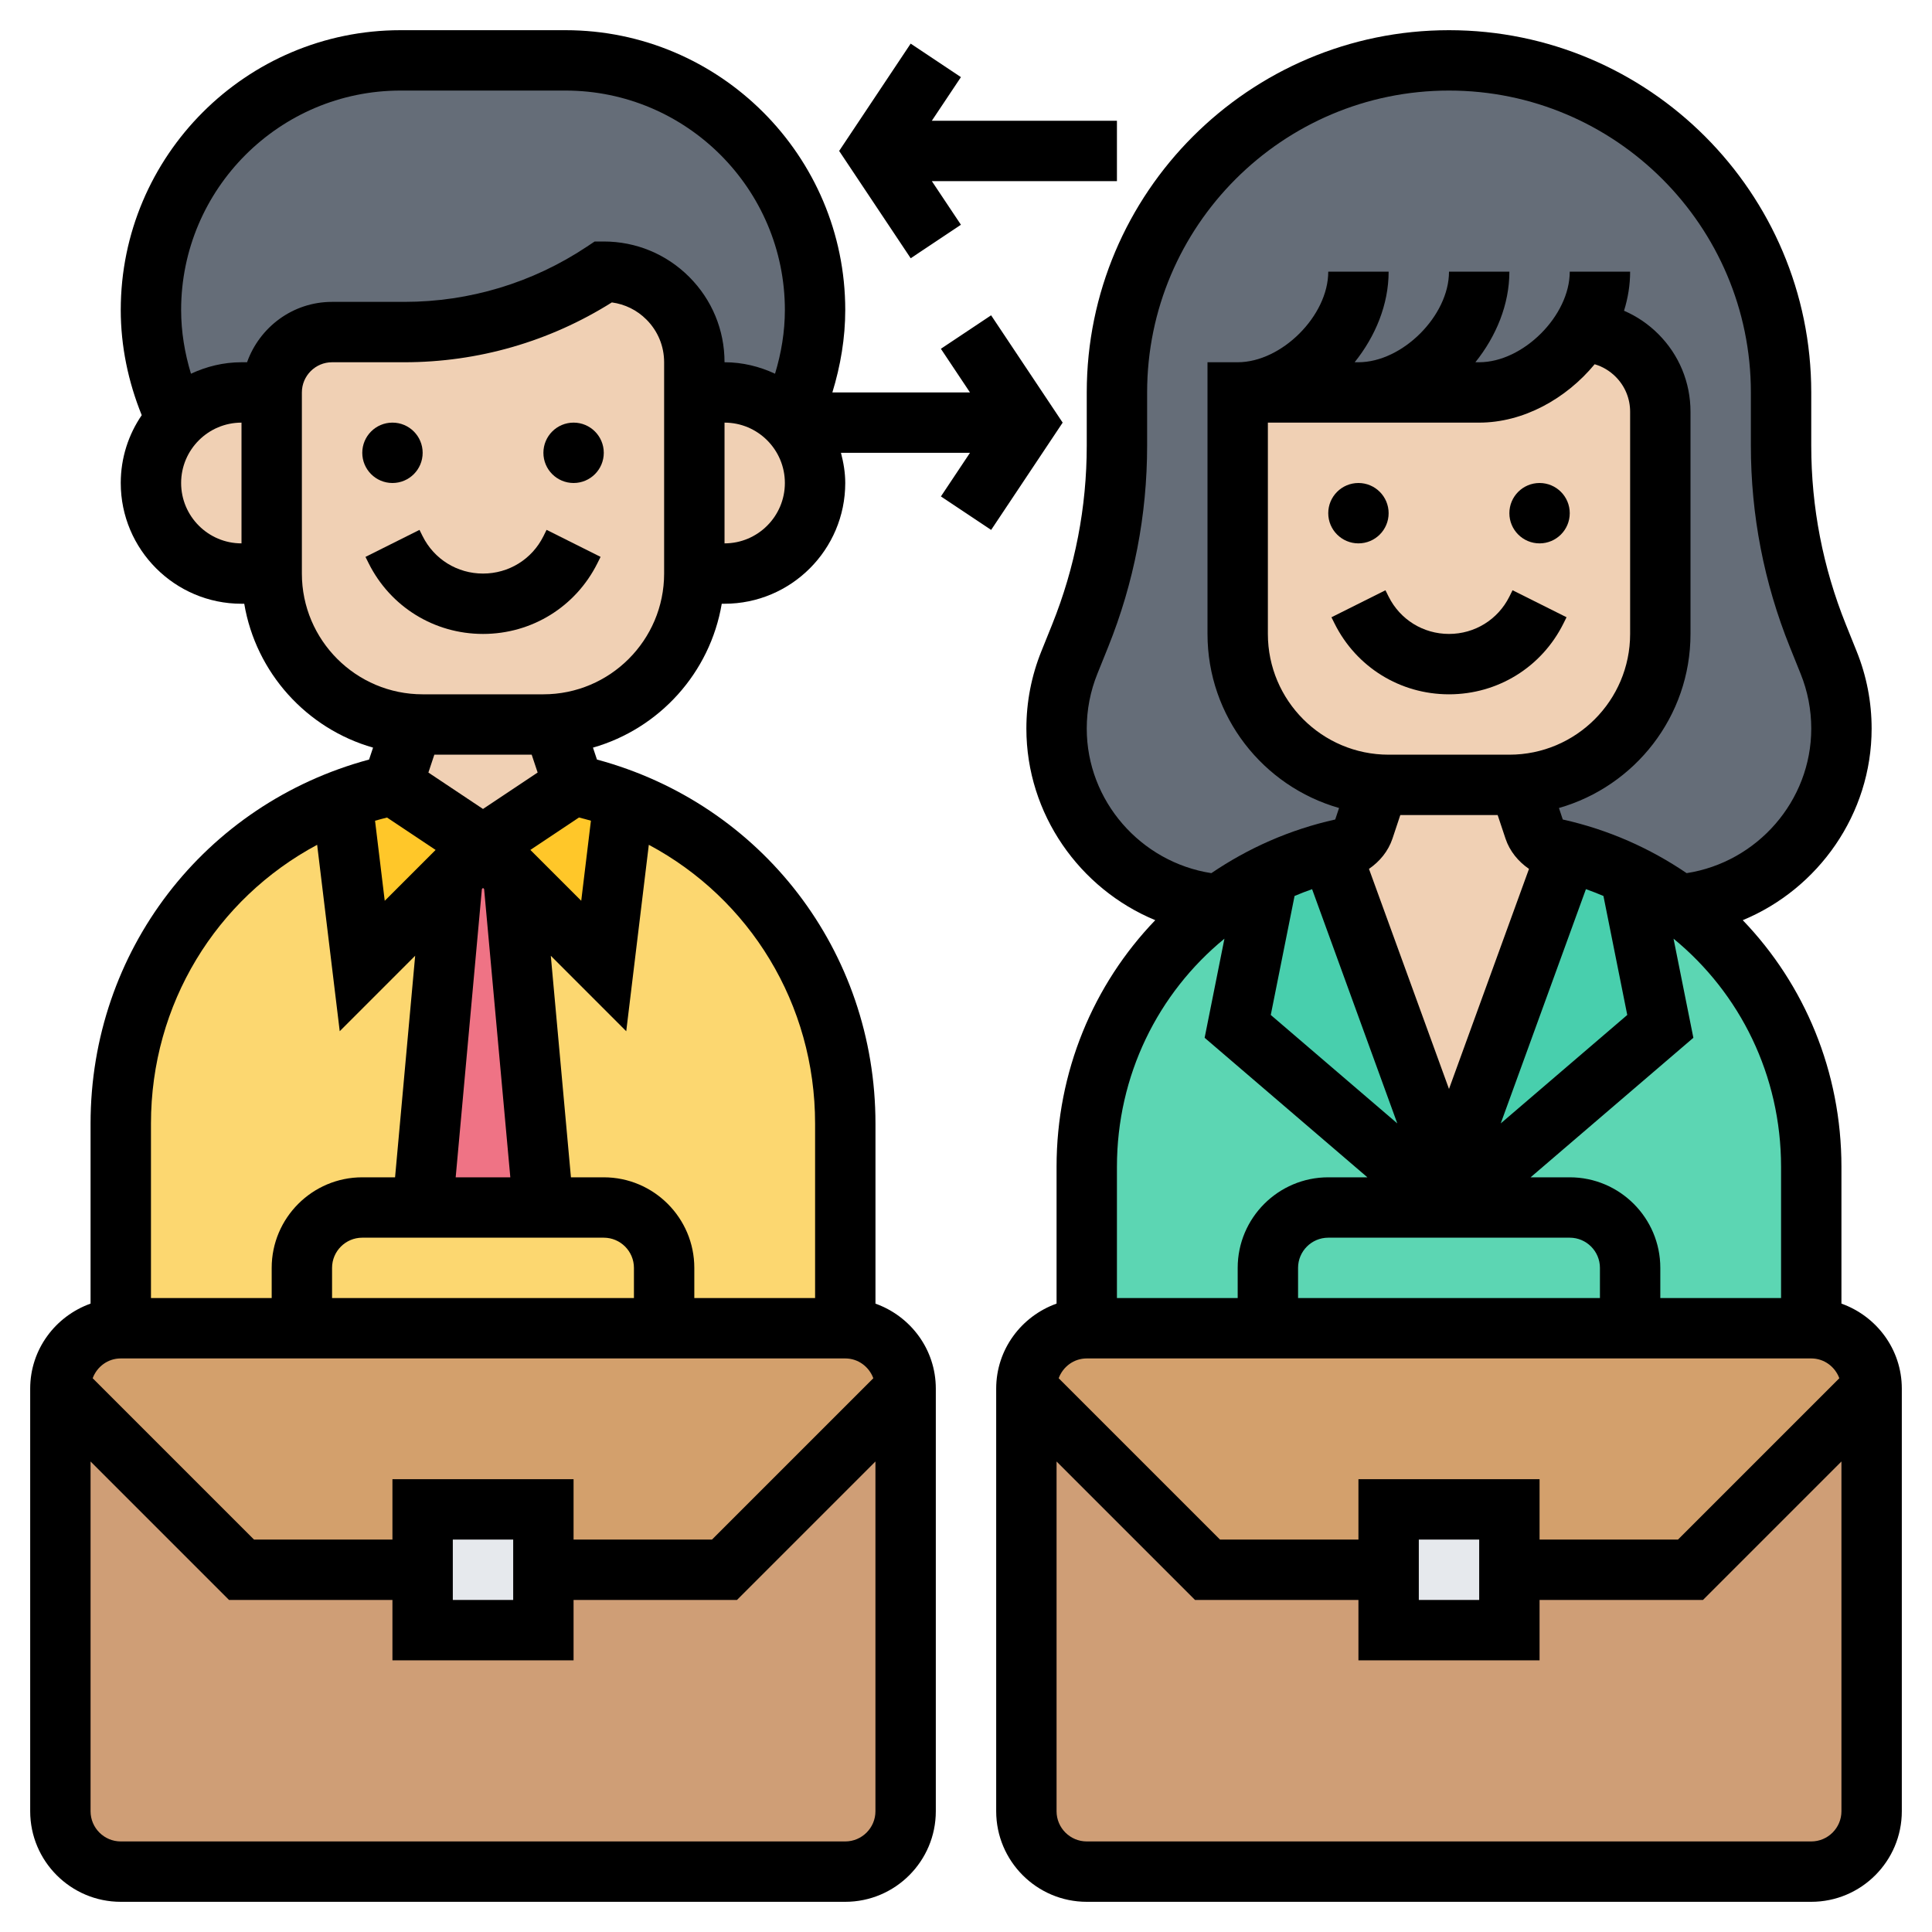 <svg xmlns="http://www.w3.org/2000/svg" version="1.1" xmlns:xlink="http://www.w3.org/1999/xlink" xmlns:svgjs="http://svgjs.com/svgjs" width="512" height="512" x="0" y="0" viewBox="0 0 64 64" style="enable-background:new 0 0 512 512" xml:space="preserve" class=""><g><g><g><g><path d="m24 52h-16l-6-6v14c0 1.1.9 2 2 2h24c1.1 0 2-.9 2-2v-14z" fill="#CF9E76" data-original="#cf9e76"></path></g><g><path d="m28 44h-6-12-6c-1.1 0-2 .9-2 2l6 6h16l6-6c0-1.1-.9-2-2-2z" fill="#D3A06C" data-original="#d3a06c" class=""></path></g><g><path d="m18 52v2h-4v-2-2h4z" fill="#E6E9ED" data-original="#e6e9ed"></path></g><g><path d="m17 29 1 11h-4l1-11 1-1z" fill="#EF7385" data-original="#ef7385"></path></g><g><path d="m20.67 26.5-.67 5.5-3-3 1 11h-4l1-11-3 3-.67-5.5c-1.91.74-3.56 1.98-4.8 3.53-1.59 1.98-2.53 4.49-2.53 7.19v6.78h6 12 6v-6.78c0-4.8-2.97-9.02-7.33-10.72z" fill="#FCD770" data-original="#fcd770"></path></g><g><path d="m20.67 26.5-.67 5.5-3-3-1-1 3-2c.58.13 1.13.3 1.67.5z" fill="#FFC729" data-original="#ffc729"></path></g><g><path d="m16 28-1 1-3 3-.67-5.5c.54-.2 1.09-.37 1.67-.5z" fill="#FFC729" data-original="#ffc729"></path></g><g><path d="m5.85 13.91c-.55-1.11-.85-2.35-.85-3.64 0-4.57 3.7-8.27 8.27-8.27h5.46c2.29 0 4.35.92 5.85 2.42s2.42 3.56 2.42 5.85c0 1.29-.3 2.53-.85 3.64-.01-.01-.02-.02-.03-.03-.54-.54-1.29-.88-2.12-.88h-1v-1c0-1.66-1.34-3-3-3-1.96 1.3-4.25 2-6.61 2h-2.39c-1.1 0-2 .9-2 2h-1c-.84 0-1.61.35-2.15.91z" fill="#656D78" data-original="#656d78" class=""></path></g><g><path d="m50.33 25.98c2.61-.16 4.67-2.33 4.67-4.98v-7.36c0-1.46-1.18-2.64-2.64-2.64-.75 1.15-2.05 2-3.36 2h-4-4v8c0 2.65 2.06 4.82 4.67 4.98v.01l-.49 1.47c-.11.34-.39.59-.73.66l-.37.1c-.73.18-1.43.44-2.08.78-.57.27-1.11.6-1.62.98h-.01c-1.5-.12-2.84-.82-3.81-1.86-.97-1.05-1.56-2.44-1.56-3.98 0-.75.14-1.5.42-2.19l.36-.89c.81-2 1.22-4.14 1.22-6.3v-1.76c0-3.04 1.23-5.79 3.22-7.78s4.74-3.22 7.78-3.22c6.08 0 11 4.92 11 11v1.76c0 2.16.41 4.3 1.22 6.3l.36.89c.28.69.42 1.44.42 2.19 0 3.07-2.36 5.58-5.37 5.84h-.01c-.51-.38-1.05-.71-1.62-.98-.65-.34-1.35-.6-2.08-.78-.12-.04-.24-.07-.37-.1-.34-.07-.62-.32-.73-.66l-.49-1.47z" fill="#656D78" data-original="#656d78" class=""></path></g><g><path d="m56 52h-16l-6-6v14c0 1.1.9 2 2 2h24c1.1 0 2-.9 2-2v-14z" fill="#CF9E76" data-original="#cf9e76"></path></g><g><path d="m60 44h-6-12-6c-1.1 0-2 .9-2 2l6 6h16l6-6c0-1.1-.9-2-2-2z" fill="#D3A06C" data-original="#d3a06c" class=""></path></g><g><path d="m50 52v2h-4v-2-2h4z" fill="#E6E9ED" data-original="#e6e9ed"></path></g><g><path d="m55.63 29.98h-.01c-.51-.38-1.05-.71-1.62-.98l1 5-7 6-7-6 1-5c-.57.27-1.11.6-1.62.98h-.01c-.75.55-1.42 1.2-2 1.92-1.49 1.87-2.37 4.22-2.37 6.75v5.35h6 12 6v-5.35c0-3.5-1.69-6.68-4.37-8.67z" fill="#5CD6B3" data-original="#5cd6b3" class=""></path></g><g><path d="m54 29 1 5-7 6-7-6 1-5c.65-.34 1.35-.6 2.08-.78l3.92 10.78 3.92-10.78c.73.18 1.43.44 2.08.78z" fill="#48CFAD" data-original="#48cfad"></path></g><g><path d="m50.82 27.46c.11.34.39.59.73.66.13.03.25.06.37.1l-3.92 10.78-3.92-10.78.37-.1c.34-.07.62-.32.73-.66l.49-1.47v-.01c.11.02.22.02.33.02h4c.11 0 .22 0 .33-.02v.01z" fill="#F0D0B4" data-original="#f0d0b4" class=""></path></g><g><path d="m55 13.64v7.36c0 2.65-2.06 4.82-4.67 4.98-.11.02-.22.02-.33.02h-4c-.11 0-.22 0-.33-.02-2.61-.16-4.67-2.33-4.67-4.98v-8h4 4c1.31 0 2.61-.85 3.36-2 1.46 0 2.64 1.18 2.64 2.64z" fill="#F0D0B4" data-original="#f0d0b4" class=""></path></g><g><path d="m26.15 13.91c.55.59.85 1.3.85 2.09 0 1.66-1.34 3-3 3h-1v-6h1c.83 0 1.58.34 2.12.88.01.01.02.02.03.03z" fill="#F0D0B4" data-original="#f0d0b4" class=""></path></g><g><path d="m18 24c.11 0 .22 0 .33-.02v.01l.67 2.01-3 2-3-2 .67-2.01v-.01c.11.02.22.02.33.02z" fill="#F0D0B4" data-original="#f0d0b4" class=""></path></g><g><path d="m23 13v6c0 2.65-2.06 4.82-4.67 4.98-.11.02-.22.02-.33.02h-4c-.11 0-.22 0-.33-.02-2.61-.16-4.67-2.33-4.67-4.98v-6c0-1.1.9-2 2-2h2.39c2.36 0 4.65-.7 6.61-2 1.66 0 3 1.34 3 3z" fill="#F0D0B4" data-original="#f0d0b4" class=""></path></g><g><path d="m9 13v6h-1c-.83 0-1.58-.34-2.12-.88s-.88-1.29-.88-2.12c0-.82.33-1.55.85-2.09.54-.56 1.31-.91 2.15-.91z" fill="#F0D0B4" data-original="#f0d0b4" class=""></path></g></g><g><path d="m61 43.184v-4.531c0-3.156-1.222-6.042-3.269-8.171 2.505-1.036 4.269-3.516 4.269-6.346 0-.882-.167-1.745-.497-2.563l-.356-.885c-.761-1.893-1.147-3.886-1.147-5.924v-1.764c0-6.617-5.383-12-12-12s-12 5.383-12 12v1.764c0 2.038-.386 4.031-1.147 5.925l-.356.884c-.33.818-.497 1.68-.497 2.563 0 2.83 1.764 5.31 4.269 6.346-2.047 2.129-3.269 5.015-3.269 8.171v4.531c-1.161.414-2 1.514-2 2.816v14c0 1.654 1.346 3 3 3h24c1.654 0 3-1.346 3-3v-14c0-1.302-.839-2.402-2-2.816zm-16 5.816v2h-4.586l-5.344-5.344c.141-.381.501-.656.93-.656h24c.429 0 .789.275.93.656l-5.344 5.344h-4.586v-2zm4 2v2h-2v-2zm-6.116-21.32c.19-.082.385-.155.581-.225l2.822 7.759-4.191-3.592zm-.884-15.68h7c1.46 0 2.875-.785 3.825-1.934.26.076.498.217.695.414.31.31.48.722.48 1.16v7.36c0 2.206-1.794 4-4 4h-4c-2.206 0-4-1.794-4-4zm11.116 15.68.789 3.942-4.191 3.592 2.822-7.76c.196.071.39.144.58.226zm-6.729-2.68h3.225l.26.78c.139.417.423.76.778 1.003l-2.65 7.29-2.651-7.29c.355-.244.639-.586.779-1.005zm5.613 14c.551 0 1 .449 1 1v1h-10v-1c0-.551.449-1 1-1zm7-2.347v4.347h-4v-1c0-1.654-1.346-3-3-3h-1.297l5.392-4.622-.657-3.283c2.203 1.805 3.562 4.529 3.562 7.558zm-23-14.517c0-.625.118-1.236.352-1.816l.356-.884c.858-2.133 1.292-4.377 1.292-6.672v-1.764c0-5.514 4.486-10 10-10s10 4.486 10 10v1.764c0 2.295.434 4.54 1.292 6.671l.356.885c.234.579.352 1.191.352 1.816 0 2.398-1.791 4.427-4.128 4.788-1.212-.824-2.591-1.441-4.103-1.777l-.127-.381c2.512-.717 4.358-3.028 4.358-5.766v-7.36c0-.973-.379-1.887-1.066-2.574-.332-.332-.717-.592-1.136-.772.131-.419.202-.855.202-1.294h-2c0 1.458-1.542 3-3 3h-.126c.691-.862 1.126-1.917 1.126-3h-2c0 1.458-1.542 3-3 3h-.126c.691-.862 1.126-1.917 1.126-3h-2c0 1.458-1.542 3-3 3h-1v9c0 2.739 1.846 5.049 4.358 5.766l-.127.381c-1.512.336-2.891.953-4.103 1.777-2.337-.361-4.128-2.39-4.128-4.788zm4.561 6.959-.656 3.283 5.392 4.622h-1.297c-1.654 0-3 1.346-3 3v1h-4v-4.347c0-3.028 1.359-5.753 3.561-7.558zm19.439 29.905h-24c-.551 0-1-.449-1-1v-11.586l4.586 4.586h5.414v2h6v-2h5.414l4.586-4.586v11.586c0 .551-.449 1-1 1z" fill="#000000" data-original="#000000" class=""></path><circle cx="45" cy="17" r="1" fill="#000000" data-original="#000000" class=""></circle><circle cx="51" cy="17" r="1" fill="#000000" data-original="#000000" class=""></circle><path d="m45.895 19.553-1.789.895.105.211c.722 1.444 2.174 2.341 3.789 2.341s3.067-.897 3.789-2.342l.105-.211-1.789-.895-.105.212c-.381.762-1.147 1.236-2 1.236s-1.619-.474-2-1.236z" fill="#000000" data-original="#000000" class=""></path><circle cx="13.001" cy="15" r="1" fill="#000000" data-original="#000000" class=""></circle><circle cx="19.001" cy="15" r="1" fill="#000000" data-original="#000000" class=""></circle><path d="m18.001 17.764c-.381.763-1.147 1.236-2 1.236s-1.619-.474-2-1.236l-.105-.211-1.789.895.105.211c.722 1.444 2.174 2.341 3.789 2.341s3.067-.897 3.789-2.342l.105-.211-1.789-.895z" fill="#000000" data-original="#000000" class=""></path><path d="m31.832 7.445-.964-1.445h6.132v-2h-6.132l.964-1.445-1.665-1.11-2.369 3.555 2.37 3.555z" fill="#000000" data-original="#000000" class=""></path><path d="m32.832 10.445-1.664 1.109.964 1.446h-4.559c.272-.884.427-1.806.427-2.73 0-5.112-4.158-9.27-9.27-9.27h-5.46c-5.112 0-9.27 4.158-9.27 9.27 0 1.191.247 2.379.695 3.483-.438.64-.695 1.414-.695 2.247 0 2.206 1.794 4 4 4h.091c.386 2.289 2.069 4.139 4.267 4.766l-.132.395c-5.46 1.471-9.226 6.351-9.226 12.059v5.964c-1.161.414-2 1.514-2 2.816v14c0 1.654 1.346 3 3 3h24c1.654 0 3-1.346 3-3v-14c0-1.302-.838-2.401-1.999-2.815v-5.965c0-5.708-3.765-10.588-9.226-12.059l-.132-.395c2.198-.628 3.88-2.477 4.266-4.766h.091c2.206 0 4-1.794 4-4 0-.347-.058-.678-.142-1h4.274l-.963 1.445 1.664 1.109 2.369-3.554zm-26.832 5.555c0-1.103.897-2 2-2v4c-1.103 0-2-.897-2-2zm11.613 9 .197.591-1.81 1.207-1.809-1.206.197-.592zm10.387 20c.429 0 .789.275.93.656l-5.344 5.344h-4.586v-2h-6v2h-4.586l-5.344-5.344c.141-.381.501-.656.93-.656zm-11 6v2h-2v-2zm4-8h-10v-1c0-.551.449-1 1-1h8c.551 0 1 .449 1 1zm-5.905-4 .868-9.549.037-.037.037.037.868 9.549zm-2.274-11.918 1.609 1.073-1.685 1.685-.321-2.652c.131-.039.265-.071.397-.106zm4.748 1.073 1.61-1.074c.132.035.266.066.396.106l-.321 2.652zm-7.063-.17.748 6.175 2.499-2.5-.666 7.34h-1.087c-1.654 0-3 1.346-3 3v1h-3.999v-5.78c0-3.964 2.165-7.447 5.505-9.235zm17.494 33.015h-24c-.551 0-1-.449-1-1v-11.586l4.586 4.586h5.414v2h6v-2h5.414l4.586-4.586v11.586c0 .551-.449 1-1 1zm-.999-23.78v5.78h-4.001v-1c0-1.654-1.346-3-3-3h-1.087l-.667-7.339 2.499 2.5.748-6.176c3.342 1.786 5.508 5.27 5.508 9.235zm-5.001-18.22c0 2.206-1.795 4-4 4h-4c-2.206 0-4-1.794-4-4v-6c0-.551.449-1 1-1h2.394c2.443 0 4.812-.685 6.874-1.982.433.058.833.254 1.146.568.378.378.586.88.586 1.415zm-1.999-11c-.001 0-.001 0-.001 0h-.302l-.252.168c-1.799 1.199-3.891 1.832-6.051 1.832h-2.395c-1.302 0-2.402.839-2.816 2h-.184c-.6 0-1.163.142-1.674.38-.208-.684-.326-1.396-.326-2.11 0-4.009 3.261-7.27 7.27-7.27h5.461c4.008 0 7.269 3.261 7.269 7.27 0 .714-.118 1.426-.326 2.11-.51-.238-1.074-.38-1.673-.38 0-1.069-.416-2.073-1.172-2.829-.756-.755-1.76-1.171-2.828-1.171zm4 10v-4c1.103 0 1.999.897 1.999 2s-.897 2-1.999 2z" fill="#000000" data-original="#000000" class=""></path></g></g></g></svg>